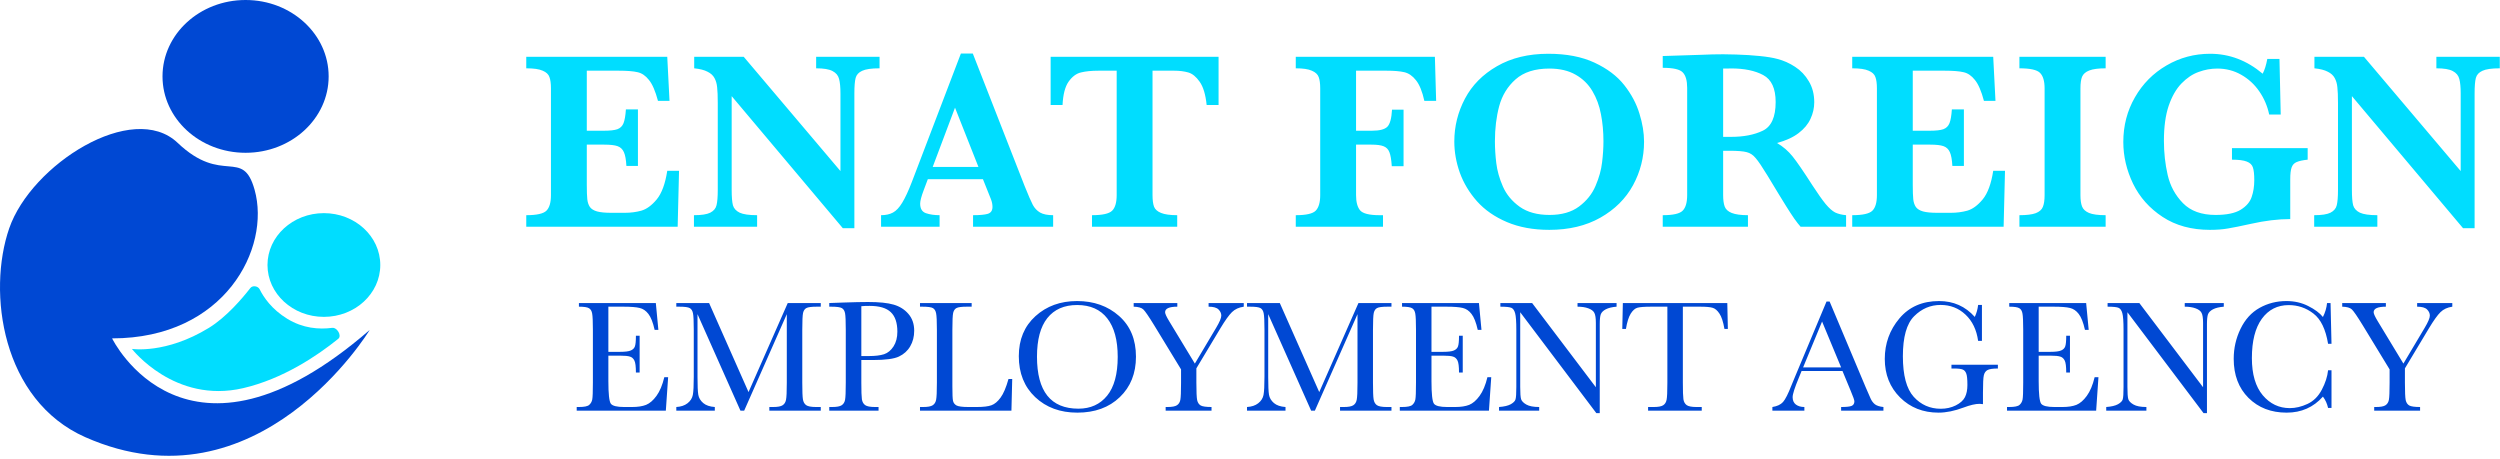 <svg width="834" height="153" viewBox="0 0 834 153" fill="none" xmlns="http://www.w3.org/2000/svg">
<path d="M81.926 50.971C97.231 50.971 109.638 39.561 109.638 25.486C109.638 11.41 97.231 0 81.926 0C66.62 0 54.213 11.41 54.213 25.486C54.213 39.561 66.62 50.971 81.926 50.971Z" fill="#0048D3"/>
<path d="M108.049 105.708C118.439 105.708 126.863 97.962 126.863 88.406C126.863 78.85 118.439 71.103 108.049 71.103C97.658 71.103 89.234 78.85 89.234 88.406C89.234 97.962 97.658 105.708 108.049 105.708Z" fill="#00DDFF"/>
<path d="M123.329 110.078C123.329 110.078 86.209 171.337 28.482 145.852C0.585 133.536 -4.283 97.467 3.071 76.176C10.426 54.885 44.26 33.388 59.26 47.651C74.26 61.913 80.949 49.067 84.937 63.316C90.385 82.77 75.022 112.885 37.394 112.885C37.394 112.885 61.9 163.397 123.329 110.078Z" fill="#0048D3"/>
<path d="M69.683 109.378C75.47 105.83 80.773 99.613 83.506 96.097C84.269 95.114 86.069 95.397 86.622 96.511C87.955 99.197 90.65 103.172 95.816 106.338C101.073 109.562 106.439 109.949 110.8 109.372C112.437 109.155 114.131 111.984 112.847 113.021C105.815 118.698 94.383 126.402 81.124 129.486C58.242 134.808 44.004 116.393 44.004 116.393C44.004 116.393 55.311 118.19 69.683 109.378Z" fill="#00DDFF"/>
<path d="M226.526 56.988L226.067 75.634H175.561V71.788C179.045 71.788 181.289 71.286 182.292 70.283C183.295 69.279 183.798 67.551 183.798 65.099V29.478C183.798 27.861 183.631 26.607 183.295 25.715C182.99 24.796 182.236 24.085 181.038 23.583C179.868 23.054 178.042 22.789 175.561 22.789V18.942H222.596L223.349 33.659H219.503C218.639 30.398 217.635 28.071 216.492 26.677C215.378 25.256 214.109 24.392 212.688 24.085C211.295 23.75 209.19 23.583 206.374 23.583H195.755V43.609H201.525C203.504 43.609 204.981 43.442 205.956 43.108C206.932 42.745 207.614 42.076 208.005 41.101C208.395 40.125 208.66 38.592 208.8 36.502H212.813V55.357H208.967C208.856 53.267 208.576 51.734 208.131 50.758C207.684 49.755 206.974 49.086 205.999 48.752C205.051 48.417 203.587 48.25 201.608 48.25H195.755V61.587C195.755 63.816 195.811 65.447 195.922 66.478C196.034 67.509 196.326 68.374 196.8 69.07C197.302 69.739 198.097 70.227 199.183 70.534C200.298 70.84 201.873 70.993 203.908 70.993H208.465C210.389 70.993 212.214 70.757 213.942 70.283C215.697 69.781 217.413 68.527 219.085 66.52C220.756 64.485 221.928 61.308 222.596 56.988H226.526ZM293.421 22.789C290.718 22.789 288.78 23.068 287.61 23.625C286.44 24.155 285.715 24.949 285.436 26.008C285.157 27.067 285.018 28.795 285.018 31.192V76.136H281.171L244.086 32.07V63.301C244.086 65.67 244.226 67.398 244.505 68.485C244.811 69.544 245.563 70.366 246.762 70.952C247.961 71.509 249.898 71.788 252.573 71.788V75.634H231.502V71.788C234.011 71.788 235.822 71.509 236.937 70.952C238.08 70.366 238.776 69.544 239.027 68.485C239.306 67.398 239.446 65.67 239.446 63.301V34.37C239.446 32.029 239.376 30.273 239.237 29.102C239.126 27.931 238.832 26.914 238.358 26.05C237.884 25.158 237.104 24.447 236.018 23.918C234.959 23.36 233.48 22.984 231.585 22.789V18.942H248.101L280.377 57.071V31.192C280.377 29.074 280.223 27.457 279.916 26.343C279.638 25.2 278.913 24.322 277.743 23.709C276.6 23.095 274.775 22.789 272.266 22.789V18.942H293.421V22.789ZM351.328 75.634H324.611V71.788C326.869 71.788 328.513 71.635 329.545 71.328C330.576 70.993 331.092 70.227 331.092 69.028C331.092 68.192 330.925 67.342 330.589 66.478L327.914 59.789H309.518L308.138 63.468C307.358 65.531 306.968 67.022 306.968 67.942C306.968 69.614 307.609 70.673 308.89 71.119C310.201 71.565 311.72 71.788 313.449 71.788V75.634H293.923V71.788C295.484 71.788 296.807 71.495 297.895 70.91C298.982 70.325 300.014 69.224 300.989 67.607C301.992 65.963 303.065 63.649 304.208 60.667L320.555 17.855H324.527L341.795 62.005C343.049 65.126 343.968 67.245 344.553 68.359C345.14 69.447 345.948 70.297 346.979 70.91C348.01 71.495 349.46 71.788 351.328 71.788V75.634ZM326.409 55.692L318.59 35.917L311.148 55.692H326.409ZM406.515 35.038H402.543C402.181 31.527 401.4 28.935 400.203 27.262C399.031 25.59 397.764 24.559 396.398 24.168C395.032 23.778 393.457 23.583 391.673 23.583H384.482V65.099C384.482 66.743 384.649 68.025 384.984 68.945C385.318 69.837 386.099 70.534 387.325 71.035C388.552 71.537 390.349 71.788 392.718 71.788V75.634H364.289V71.788C367.772 71.788 370.015 71.286 371.019 70.283C372.022 69.279 372.524 67.551 372.524 65.099V23.583H366.503C364.134 23.583 362.169 23.778 360.608 24.168C359.048 24.531 357.668 25.562 356.47 27.262C355.299 28.935 354.63 31.527 354.463 35.038H350.492V18.942H406.515V35.038ZM479.096 33.659H475.166C474.47 30.509 473.535 28.21 472.365 26.761C471.222 25.311 469.926 24.419 468.476 24.085C467.055 23.75 465.062 23.583 462.498 23.583H452.38V43.609H457.69C460.199 43.609 461.898 43.177 462.79 42.313C463.682 41.449 464.212 39.54 464.379 36.586H468.226V55.441H464.296C464.156 53.267 463.892 51.706 463.501 50.758C463.139 49.811 462.498 49.156 461.577 48.793C460.685 48.431 459.334 48.25 457.523 48.25H452.38V65.099C452.38 67.384 452.826 69.07 453.718 70.157C454.637 71.244 456.798 71.788 460.199 71.788H461.369V75.634H432.269V71.788C435.726 71.788 437.942 71.286 438.918 70.283C439.921 69.251 440.422 67.523 440.422 65.099V29.478C440.422 27.861 440.255 26.607 439.921 25.715C439.586 24.796 438.82 24.085 437.621 23.583C436.451 23.054 434.667 22.789 432.269 22.789V18.942H478.678L479.096 33.659ZM548.457 47.288C548.457 52.445 547.231 57.281 544.778 61.796C542.325 66.283 538.689 69.893 533.867 72.624C529.072 75.328 523.4 76.679 516.85 76.679C511.498 76.679 506.788 75.815 502.719 74.087C498.649 72.359 495.318 70.046 492.726 67.147C490.162 64.249 488.253 61.071 486.998 57.615C485.772 54.159 485.159 50.689 485.159 47.205C485.159 42.16 486.343 37.394 488.712 32.906C491.081 28.419 494.649 24.81 499.415 22.078C504.182 19.319 509.881 17.939 516.515 17.939C522.564 17.939 527.706 18.929 531.943 20.907C536.18 22.886 539.482 25.381 541.851 28.391C544.221 31.401 545.907 34.565 546.91 37.882C547.942 41.17 548.457 44.306 548.457 47.288ZM534.911 47.121C534.911 43.944 534.633 40.934 534.075 38.091C533.545 35.248 532.598 32.683 531.232 30.398C529.866 28.084 527.998 26.259 525.629 24.921C523.26 23.555 520.333 22.872 516.85 22.872C512.056 22.872 508.307 24.071 505.603 26.468C502.927 28.837 501.102 31.819 500.126 35.415C499.178 38.983 498.704 42.885 498.704 47.121C498.704 49.462 498.857 51.901 499.164 54.438C499.471 56.974 500.21 59.58 501.38 62.256C502.551 64.903 504.419 67.147 506.983 68.987C509.547 70.798 512.864 71.704 516.933 71.704C520.976 71.704 524.249 70.77 526.758 68.903C529.296 67.008 531.135 64.708 532.277 62.005C533.448 59.273 534.173 56.667 534.452 54.187C534.758 51.706 534.911 49.351 534.911 47.121ZM615.854 75.634H600.677C600.119 75.021 599.423 74.129 598.586 72.958C597.779 71.788 596.887 70.422 595.911 68.861C594.936 67.272 594.127 65.963 593.486 64.931L589.64 58.577C587.912 55.734 586.602 53.797 585.71 52.765C584.845 51.706 583.842 51.037 582.699 50.758C581.584 50.452 579.675 50.298 576.972 50.298H574.84V65.099C574.84 66.659 575.007 67.913 575.341 68.861C575.676 69.809 576.455 70.534 577.682 71.035C578.937 71.537 580.748 71.788 583.117 71.788V75.634H554.688V71.788C558.143 71.788 560.359 71.286 561.335 70.283C562.338 69.279 562.839 67.551 562.839 65.099V29.311C562.839 26.886 562.353 25.172 561.376 24.168C560.429 23.137 558.198 22.622 554.688 22.622V18.692L567.815 18.274C568.819 18.218 569.962 18.176 571.243 18.148C572.553 18.12 573.766 18.106 574.881 18.106C575.744 18.106 577.18 18.134 579.188 18.19C582.002 18.274 584.637 18.441 587.09 18.692C589.541 18.942 591.479 19.263 592.901 19.653C594.992 20.183 596.969 21.061 598.837 22.287C600.733 23.514 602.265 25.13 603.437 27.137C604.636 29.144 605.234 31.471 605.234 34.119C605.234 36.014 604.817 37.854 603.981 39.638C603.172 41.421 601.847 43.01 600.008 44.404C598.197 45.797 595.799 46.898 592.817 47.706C594.852 48.905 596.58 50.396 598.001 52.18C599.423 53.936 601.653 57.183 604.691 61.921C606.447 64.625 607.897 66.673 609.038 68.067C610.181 69.433 611.227 70.366 612.175 70.868C613.15 71.342 614.377 71.648 615.854 71.788V75.634ZM592.357 34.035C592.357 29.52 590.977 26.524 588.219 25.047C585.487 23.569 581.905 22.831 577.473 22.831C576.86 22.831 576.372 22.845 576.01 22.872C575.676 22.872 575.285 22.872 574.84 22.872V45.658H577.473C581.682 45.658 585.207 44.975 588.05 43.609C590.921 42.243 592.357 39.052 592.357 34.035ZM668.868 56.988L668.408 75.634H617.902V71.788C621.387 71.788 623.63 71.286 624.633 70.283C625.637 69.279 626.139 67.551 626.139 65.099V29.478C626.139 27.861 625.972 26.607 625.637 25.715C625.33 24.796 624.578 24.085 623.379 23.583C622.209 23.054 620.384 22.789 617.902 22.789V18.942H664.937L665.691 33.659H661.843C660.98 30.398 659.977 28.071 658.834 26.677C657.719 25.256 656.45 24.392 655.029 24.085C653.635 23.75 651.531 23.583 648.716 23.583H638.097V43.609H643.866C645.846 43.609 647.323 43.442 648.298 43.108C649.274 42.745 649.956 42.076 650.347 41.101C650.736 40.125 651.002 38.592 651.14 36.502H655.155V55.357H651.309C651.197 53.267 650.918 51.734 650.472 50.758C650.026 49.755 649.315 49.086 648.34 48.752C647.391 48.417 645.929 48.25 643.949 48.25H638.097V61.587C638.097 63.816 638.152 65.447 638.264 66.478C638.375 67.509 638.667 68.374 639.141 69.07C639.644 69.739 640.437 70.227 641.525 70.534C642.639 70.84 644.215 70.993 646.25 70.993H650.806C652.73 70.993 654.555 70.757 656.284 70.283C658.039 69.781 659.754 68.527 661.425 66.52C663.098 64.485 664.269 61.308 664.937 56.988H668.868ZM702.441 75.634H673.675V71.788C676.073 71.788 677.885 71.565 679.111 71.119C680.337 70.645 681.132 69.948 681.494 69.028C681.884 68.109 682.079 66.799 682.079 65.099V29.478C682.079 27.025 681.564 25.297 680.533 24.294C679.529 23.291 677.243 22.789 673.675 22.789V18.942H702.441V22.789C700.044 22.789 698.231 23.026 697.005 23.5C695.78 23.973 694.97 24.67 694.581 25.59C694.218 26.482 694.037 27.778 694.037 29.478V65.099C694.037 66.715 694.218 67.983 694.581 68.903C694.943 69.823 695.71 70.534 696.88 71.035C698.079 71.537 699.932 71.788 702.441 71.788V75.634ZM769.837 53.267C768.22 53.434 766.994 53.699 766.158 54.061C765.35 54.396 764.792 54.995 764.485 55.859C764.178 56.695 764.026 58.005 764.026 59.789V73.084C759.984 73.084 755.609 73.614 750.898 74.673C747.497 75.425 744.947 75.941 743.246 76.219C741.546 76.526 739.54 76.679 737.226 76.679C731.094 76.679 725.84 75.244 721.464 72.373C717.087 69.502 713.799 65.809 711.597 61.294C709.423 56.779 708.336 52.138 708.336 47.372C708.336 41.909 709.632 36.934 712.224 32.446C714.817 27.931 718.329 24.392 722.76 21.827C727.191 19.235 732.042 17.939 737.309 17.939C743.72 17.939 749.559 20.155 754.828 24.587C755.469 23.388 755.984 21.744 756.375 19.653H760.429L760.848 38.216H757.002C756.417 35.401 755.315 32.823 753.699 30.482C752.082 28.14 750.062 26.287 747.637 24.921C745.24 23.555 742.591 22.872 739.692 22.872C737.575 22.872 735.498 23.249 733.463 24.001C731.428 24.726 729.519 26.008 727.735 27.848C725.98 29.659 724.558 32.14 723.471 35.289C722.412 38.439 721.882 42.327 721.882 46.954C721.882 50.912 722.301 54.716 723.137 58.367C723.973 62.019 725.673 65.154 728.237 67.774C730.802 70.394 734.425 71.704 739.107 71.704C742.786 71.704 745.573 71.133 747.469 69.99C749.365 68.819 750.591 67.398 751.149 65.726C751.734 64.053 752.027 62.186 752.027 60.123C752.027 58.172 751.873 56.751 751.567 55.859C751.288 54.967 750.605 54.312 749.518 53.894C748.459 53.476 746.814 53.267 744.585 53.267V49.421H769.837V53.267ZM833.93 22.789C831.227 22.789 829.289 23.068 828.119 23.625C826.949 24.155 826.224 24.949 825.946 26.008C825.666 27.067 825.527 28.795 825.527 31.192V76.136H821.68L784.596 32.07V63.301C784.596 65.67 784.736 67.398 785.014 68.485C785.321 69.544 786.073 70.366 787.272 70.952C788.47 71.509 790.407 71.788 793.083 71.788V75.634H772.012V71.788C774.521 71.788 776.331 71.509 777.446 70.952C778.589 70.366 779.286 69.544 779.537 68.485C779.815 67.398 779.955 65.67 779.955 63.301V34.37C779.955 32.029 779.885 30.273 779.747 29.102C779.635 27.931 779.341 26.914 778.867 26.05C778.394 25.158 777.613 24.447 776.527 23.918C775.468 23.36 773.99 22.984 772.094 22.789V18.942H788.61L820.887 57.071V31.192C820.887 29.074 820.732 27.457 820.426 26.343C820.147 25.2 819.422 24.322 818.252 23.709C817.109 23.095 815.284 22.789 812.775 22.789V18.942H833.93V22.789Z" fill="#00DDFF"/>
<path d="M221.619 125.823H222.891L222.122 136.996H192.387V135.778H193.127C194.91 135.778 196.057 135.539 196.57 135.064C197.099 134.587 197.434 133.987 197.576 133.263C197.717 132.521 197.788 130.65 197.788 127.649V110.041C197.788 107.305 197.708 105.504 197.55 104.639C197.409 103.775 197.065 103.174 196.517 102.839C195.987 102.486 194.857 102.309 193.127 102.309V101.092H218.786L219.633 110.041H218.388C217.823 107.535 217.127 105.761 216.296 104.719C215.484 103.661 214.514 102.998 213.383 102.733C212.255 102.45 210.437 102.309 207.929 102.309H202.951V117.376H206.765C208.511 117.376 209.73 117.226 210.418 116.926C211.124 116.625 211.584 116.176 211.795 115.575C212.025 114.957 212.139 113.765 212.139 112H213.383V124.287H212.139C212.139 122.292 211.972 120.959 211.637 120.288C211.301 119.601 210.806 119.158 210.154 118.964C209.517 118.753 208.433 118.647 206.896 118.647H202.951V127.147C202.951 131.401 203.225 133.907 203.772 134.666C204.32 135.408 205.793 135.778 208.195 135.778H210.869C212.757 135.778 214.311 135.539 215.528 135.064C216.747 134.569 217.903 133.571 218.998 132.072C220.109 130.553 220.984 128.47 221.619 125.823ZM249.713 130.8L262.793 101.092H273.809V102.309H272.485C270.72 102.309 269.564 102.46 269.017 102.76C268.469 103.043 268.099 103.581 267.904 104.375C267.728 105.169 267.64 107.058 267.64 110.041V127.649C267.64 130.473 267.71 132.327 267.851 133.21C267.992 134.075 268.346 134.719 268.911 135.143C269.494 135.566 270.597 135.778 272.221 135.778H273.809V136.996H256.651V135.778H257.921C259.44 135.778 260.49 135.584 261.072 135.195C261.673 134.807 262.053 134.208 262.211 133.396C262.388 132.565 262.477 130.65 262.477 127.649V104.799L248.257 136.996H247.013L232.688 104.799V125.823C232.688 128.699 232.776 130.659 232.952 131.701C233.129 132.742 233.675 133.66 234.594 134.455C235.512 135.231 236.8 135.672 238.46 135.778V136.996H225.618V135.778C227.153 135.691 228.398 135.275 229.351 134.533C230.322 133.775 230.914 132.848 231.125 131.753C231.336 130.659 231.443 128.63 231.443 125.664V110.041C231.443 107.181 231.355 105.337 231.178 104.507C231.019 103.678 230.665 103.104 230.119 102.786C229.589 102.469 228.415 102.309 226.597 102.309H225.618V101.092H236.554L249.713 130.8ZM287.341 120.103V127.649C287.341 130.473 287.402 132.327 287.526 133.21C287.666 134.075 288.029 134.719 288.611 135.143C289.193 135.566 290.288 135.778 291.895 135.778H293.086V136.996H276.643V135.778H277.597C279.132 135.778 280.191 135.584 280.773 135.195C281.374 134.807 281.754 134.208 281.912 133.396C282.071 132.565 282.151 130.65 282.151 127.649V110.041C282.151 107.181 282.071 105.337 281.912 104.507C281.754 103.678 281.4 103.104 280.853 102.786C280.305 102.469 279.122 102.309 277.304 102.309H276.643V101.092L281.144 100.933C284.745 100.809 287.552 100.748 289.564 100.748C293.272 100.748 296.123 101.039 298.117 101.621C300.13 102.204 301.771 103.237 303.043 104.719C304.332 106.202 304.975 108.073 304.975 110.332C304.975 112.291 304.534 114.022 303.651 115.522C302.786 117.023 301.533 118.161 299.892 118.938C298.268 119.715 295.398 120.103 291.285 120.103H287.341ZM287.341 118.779H289.908C291.975 118.779 293.643 118.576 294.913 118.171C296.184 117.747 297.243 116.872 298.091 115.549C298.939 114.225 299.361 112.592 299.361 110.65C299.361 107.685 298.629 105.513 297.163 104.137C295.716 102.742 293.36 102.045 290.094 102.045C288.894 102.045 287.976 102.081 287.341 102.151V118.779ZM337.677 126.432L337.413 136.996H306.909V135.778H307.968C309.503 135.778 310.562 135.584 311.145 135.195C311.745 134.807 312.125 134.208 312.283 133.396C312.46 132.565 312.549 130.65 312.549 127.649V110.041C312.549 107.181 312.46 105.337 312.283 104.507C312.125 103.678 311.771 103.104 311.225 102.786C310.695 102.469 309.521 102.309 307.702 102.309H306.909V101.092H324.147V102.309H322.557C320.792 102.309 319.636 102.46 319.089 102.76C318.541 103.043 318.17 103.581 317.976 104.375C317.801 105.169 317.712 107.058 317.712 110.041V128.841C317.712 131.437 317.782 133.061 317.923 133.713C318.065 134.366 318.444 134.879 319.062 135.248C319.697 135.602 321.049 135.778 323.114 135.778H325.841C328.047 135.778 329.681 135.584 330.74 135.195C331.816 134.807 332.832 133.96 333.785 132.654C334.756 131.348 335.638 129.273 336.433 126.432H337.677ZM339.875 118.806C339.875 113.263 341.729 108.815 345.436 105.46C349.142 102.106 353.767 100.43 359.31 100.43C364.906 100.43 369.575 102.089 373.319 105.407C377.077 108.727 378.958 113.255 378.958 118.991C378.958 124.551 377.157 129.053 373.557 132.495C369.973 135.937 365.251 137.658 359.39 137.658C353.688 137.658 349.011 135.937 345.356 132.495C341.701 129.053 339.875 124.49 339.875 118.806ZM345.938 118.991C345.938 124.764 347.086 129.098 349.381 131.992C351.694 134.887 355.153 136.334 359.761 136.334C363.803 136.334 366.998 134.887 369.347 131.992C371.695 129.098 372.868 124.781 372.868 119.044C372.868 113.466 371.712 109.195 369.4 106.228C367.086 103.245 363.733 101.754 359.337 101.754C355.012 101.754 351.694 103.21 349.381 106.122C347.086 109.018 345.938 113.307 345.938 118.991ZM398.605 121.295L405.676 109.406C406.841 107.464 407.423 106.087 407.423 105.275C407.423 104.534 407.115 103.855 406.497 103.237C405.879 102.619 404.776 102.309 403.186 102.309V101.092H414.917V102.309C413.293 102.539 411.978 103.148 410.971 104.137C409.983 105.108 408.712 106.881 407.159 109.459L399.109 122.883V127.649C399.109 130.703 399.197 132.654 399.374 133.501C399.568 134.331 399.965 134.923 400.564 135.275C401.182 135.611 402.384 135.778 404.166 135.778V136.996H388.861V135.778H389.445C390.98 135.778 392.039 135.584 392.621 135.195C393.222 134.807 393.602 134.208 393.76 133.396C393.919 132.565 393.998 130.65 393.998 127.649V123.228L385.048 108.532C383.23 105.567 382.021 103.802 381.42 103.237C380.821 102.654 379.743 102.345 378.191 102.309V101.092H392.754V102.309C390.035 102.309 388.675 102.927 388.675 104.163C388.675 104.658 389.126 105.646 390.027 107.128L398.605 121.295ZM440.099 130.8L453.18 101.092H464.194V102.309H462.871C461.106 102.309 459.948 102.46 459.402 102.76C458.855 103.043 458.484 103.581 458.29 104.375C458.113 105.169 458.025 107.058 458.025 110.041V127.649C458.025 130.473 458.096 132.327 458.237 133.21C458.379 134.075 458.731 134.719 459.296 135.143C459.879 135.566 460.982 135.778 462.606 135.778H464.194V136.996H447.036V135.778H448.308C449.825 135.778 450.875 135.584 451.459 135.195C452.058 134.807 452.438 134.208 452.596 133.396C452.773 132.565 452.862 130.65 452.862 127.649V104.799L438.642 136.996H437.398L423.072 104.799V125.823C423.072 128.699 423.161 130.659 423.338 131.701C423.513 132.742 424.061 133.66 424.979 134.455C425.897 135.231 427.185 135.672 428.845 135.778V136.996H416.003V135.778C417.538 135.691 418.783 135.275 419.736 134.533C420.706 133.775 421.299 132.848 421.51 131.753C421.722 130.659 421.828 128.63 421.828 125.664V110.041C421.828 107.181 421.74 105.337 421.563 104.507C421.404 103.678 421.052 103.104 420.504 102.786C419.974 102.469 418.8 102.309 416.982 102.309H416.003V101.092H426.939L440.099 130.8ZM496.208 125.823H497.479L496.712 136.996H466.975V135.778H467.716C469.5 135.778 470.647 135.539 471.158 135.064C471.688 134.587 472.023 133.987 472.164 133.263C472.306 132.521 472.377 130.65 472.377 127.649V110.041C472.377 107.305 472.297 105.504 472.139 104.639C471.997 103.775 471.653 103.174 471.105 102.839C470.576 102.486 469.446 102.309 467.716 102.309V101.092H493.375L494.221 110.041H492.977C492.413 107.535 491.715 105.761 490.886 104.719C490.074 103.661 489.102 102.998 487.972 102.733C486.843 102.45 485.025 102.309 482.518 102.309H477.54V117.376H481.353C483.1 117.376 484.319 117.226 485.007 116.926C485.713 116.625 486.173 116.176 486.384 115.575C486.614 114.957 486.728 113.765 486.728 112H487.972V124.287H486.728C486.728 122.292 486.561 120.959 486.225 120.288C485.89 119.601 485.396 119.158 484.743 118.964C484.108 118.753 483.022 118.647 481.486 118.647H477.54V127.147C477.54 131.401 477.814 133.907 478.361 134.666C478.909 135.408 480.381 135.778 482.783 135.778H485.458C487.346 135.778 488.9 135.539 490.117 135.064C491.336 134.569 492.492 133.571 493.586 132.072C494.698 130.553 495.573 128.47 496.208 125.823ZM532.537 137.817L507.144 104.163V129.079C507.144 131.144 507.241 132.504 507.435 133.158C507.647 133.81 508.23 134.411 509.183 134.957C510.136 135.505 511.566 135.778 513.473 135.778V136.996H500.074V135.778C501.786 135.655 503.092 135.345 503.993 134.851C504.893 134.339 505.423 133.793 505.581 133.21C505.758 132.627 505.846 131.251 505.846 129.079V110.041C505.846 107.288 505.714 105.443 505.45 104.507C505.201 103.572 504.796 102.971 504.231 102.707C503.684 102.442 502.449 102.309 500.523 102.309V101.092H511.115L532.379 129.185V107.712C532.379 106.122 532.21 105.011 531.875 104.375C531.558 103.739 530.896 103.237 529.89 102.866C528.882 102.495 527.674 102.309 526.262 102.309V101.092H539.289V102.309C537.772 102.433 536.572 102.724 535.688 103.184C534.823 103.642 534.267 104.199 534.02 104.852C533.79 105.487 533.676 106.573 533.676 108.109V137.817H532.537ZM542.414 109.724H541.195L541.381 101.092H576.228L576.413 109.724H575.274C574.869 107.358 574.312 105.654 573.606 104.614C572.901 103.553 572.142 102.91 571.33 102.68C570.518 102.433 569.132 102.309 567.173 102.309H561.4V127.649C561.4 130.456 561.461 132.301 561.586 133.183C561.725 134.067 562.088 134.719 562.67 135.143C563.252 135.566 564.347 135.778 565.954 135.778H567.702V136.996H549.802V135.778H551.656C553.191 135.778 554.25 135.584 554.833 135.195C555.433 134.807 555.813 134.208 555.971 133.396C556.148 132.565 556.235 130.65 556.235 127.649V102.309H550.914C548.602 102.309 547.048 102.425 546.253 102.654C545.46 102.866 544.709 103.528 544.002 104.639C543.315 105.751 542.785 107.446 542.414 109.724ZM614.649 123.758H601.012L600.086 126.034C598.708 129.336 598.021 131.489 598.021 132.495C598.021 133.571 598.382 134.392 599.107 134.957C599.847 135.505 600.792 135.778 601.939 135.778V136.996H591.268V135.778C592.857 135.531 594.039 134.976 594.817 134.111C595.593 133.227 596.529 131.382 597.622 128.577C597.711 128.311 598.135 127.288 598.894 125.504L609.327 100.588H610.359L622.355 129.106L623.996 132.865C624.367 133.713 624.861 134.383 625.479 134.879C626.114 135.355 627.059 135.655 628.312 135.778V136.996H614.199V135.778C615.929 135.778 617.094 135.655 617.694 135.408C618.312 135.143 618.621 134.63 618.621 133.873C618.621 133.483 618.215 132.327 617.403 130.403L614.649 123.758ZM614.199 122.566L607.845 107.261L601.516 122.566H614.199ZM651.005 121.666H666.495V122.936C664.783 122.936 663.618 123.113 663 123.466C662.399 123.802 662.003 124.376 661.809 125.188C661.614 125.981 661.517 127.923 661.517 131.013V134.826C661.094 134.754 660.714 134.719 660.379 134.719C659.02 134.719 657.236 135.134 655.03 135.963C652.029 137.093 649.249 137.658 646.689 137.658C641.552 137.658 637.28 135.973 633.873 132.601C630.465 129.212 628.763 124.922 628.763 119.732C628.763 114.596 630.387 110.094 633.635 106.228C636.883 102.362 641.296 100.43 646.874 100.43C651.676 100.43 655.648 102.195 658.79 105.725C659.372 104.49 659.744 103.157 659.902 101.727H661.173V113.721H659.902C659.39 110.032 657.987 107.111 655.692 104.958C653.414 102.804 650.643 101.727 647.378 101.727C644.006 101.727 641.067 102.98 638.56 105.487C636.052 107.993 634.799 112.443 634.799 118.831C634.799 125.205 636.01 129.724 638.427 132.388C640.846 135.037 643.847 136.361 647.431 136.361C649.266 136.361 650.934 135.99 652.435 135.248C653.935 134.489 654.96 133.571 655.507 132.495C656.053 131.418 656.327 130.059 656.327 128.417C656.327 126.493 656.194 125.213 655.93 124.578C655.683 123.925 655.295 123.492 654.764 123.281C654.235 123.051 653.264 122.936 651.852 122.936H651.005V121.666ZM698.773 125.823H700.044L699.277 136.996H669.54V135.778H670.283C672.065 135.778 673.212 135.539 673.725 135.064C674.254 134.587 674.59 133.987 674.731 133.263C674.872 132.521 674.942 130.65 674.942 127.649V110.041C674.942 107.305 674.862 105.504 674.704 104.639C674.562 103.775 674.218 103.174 673.672 102.839C673.141 102.486 672.012 102.309 670.283 102.309V101.092H695.94L696.788 110.041H695.543C694.978 107.535 694.28 105.761 693.451 104.719C692.639 103.661 691.669 102.998 690.539 102.733C689.408 102.45 687.59 102.309 685.084 102.309H680.105V117.376H683.918C685.667 117.376 686.884 117.226 687.573 116.926C688.28 116.625 688.738 116.176 688.95 115.575C689.179 114.957 689.294 113.765 689.294 112H690.539V124.287H689.294C689.294 122.292 689.126 120.959 688.79 120.288C688.455 119.601 687.961 119.158 687.308 118.964C686.673 118.753 685.587 118.647 684.051 118.647H680.105V127.147C680.105 131.401 680.379 133.907 680.927 134.666C681.474 135.408 682.948 135.778 685.348 135.778H688.023C689.912 135.778 691.465 135.539 692.684 135.064C693.901 134.569 695.058 133.571 696.151 132.072C697.265 130.553 698.138 128.47 698.773 125.823ZM735.102 137.817L709.709 104.163V129.079C709.709 131.144 709.806 132.504 710.001 133.158C710.212 133.81 710.795 134.411 711.748 134.957C712.701 135.505 714.131 135.778 716.038 135.778V136.996H702.639V135.778C704.351 135.655 705.659 135.345 706.558 134.851C707.458 134.339 707.988 133.793 708.147 133.21C708.323 132.627 708.411 131.251 708.411 129.079V110.041C708.411 107.288 708.28 105.443 708.015 104.507C707.768 103.572 707.361 102.971 706.796 102.707C706.249 102.442 705.014 102.309 703.09 102.309V101.092H713.682L734.944 129.185V107.712C734.944 106.122 734.777 105.011 734.442 104.375C734.123 103.739 733.461 103.237 732.455 102.866C731.449 102.495 730.24 102.309 728.827 102.309V101.092H741.855V102.309C740.337 102.433 739.137 102.724 738.253 103.184C737.388 103.642 736.833 104.199 736.585 104.852C736.357 105.487 736.241 106.573 736.241 108.109V137.817H735.102ZM776.649 123.519H777.788V136.096H776.649C776.331 134.666 775.757 133.404 774.928 132.31C771.767 135.876 767.734 137.658 762.826 137.658C757.636 137.658 753.392 136.016 750.09 132.734C746.807 129.45 745.165 125.108 745.165 119.706C745.165 116.157 745.924 112.822 747.442 109.697C748.961 106.555 751.079 104.224 753.797 102.707C756.516 101.189 759.498 100.43 762.746 100.43C765.431 100.43 767.858 100.986 770.029 102.098C772.218 103.192 773.851 104.41 774.928 105.751C775.687 104.251 776.145 102.697 776.304 101.092H777.47L777.788 114.702H776.649C775.854 109.865 774.23 106.502 771.777 104.614C769.341 102.724 766.587 101.78 763.516 101.78C759.755 101.78 756.763 103.307 754.539 106.36C752.332 109.414 751.228 113.784 751.228 119.468C751.228 124.852 752.439 128.982 754.856 131.859C757.275 134.719 760.285 136.149 763.885 136.149C765.81 136.149 767.778 135.681 769.79 134.746C771.803 133.81 773.391 132.23 774.557 130.007C775.74 127.765 776.436 125.601 776.649 123.519ZM801.777 121.295L808.847 109.406C810.013 107.464 810.595 106.087 810.595 105.275C810.595 104.534 810.286 103.855 809.668 103.237C809.05 102.619 807.947 102.309 806.358 102.309V101.092H818.089V102.309C816.465 102.539 815.149 103.148 814.143 104.137C813.154 105.108 811.884 106.881 810.33 109.459L802.281 122.883V127.649C802.281 130.703 802.368 132.654 802.545 133.501C802.739 134.331 803.137 134.923 803.737 135.275C804.355 135.611 805.555 135.778 807.339 135.778V136.996H792.033V135.778H792.615C794.151 135.778 795.211 135.584 795.793 135.195C796.393 134.807 796.772 134.208 796.932 133.396C797.091 132.565 797.171 130.65 797.171 127.649V123.228L788.22 108.532C786.402 105.567 785.193 103.802 784.592 103.237C783.993 102.654 782.915 102.345 781.361 102.309V101.092H795.926V102.309C793.208 102.309 791.848 102.927 791.848 104.163C791.848 104.658 792.299 105.646 793.198 107.128L801.777 121.295Z" fill="#0048D3"/>
</svg>
